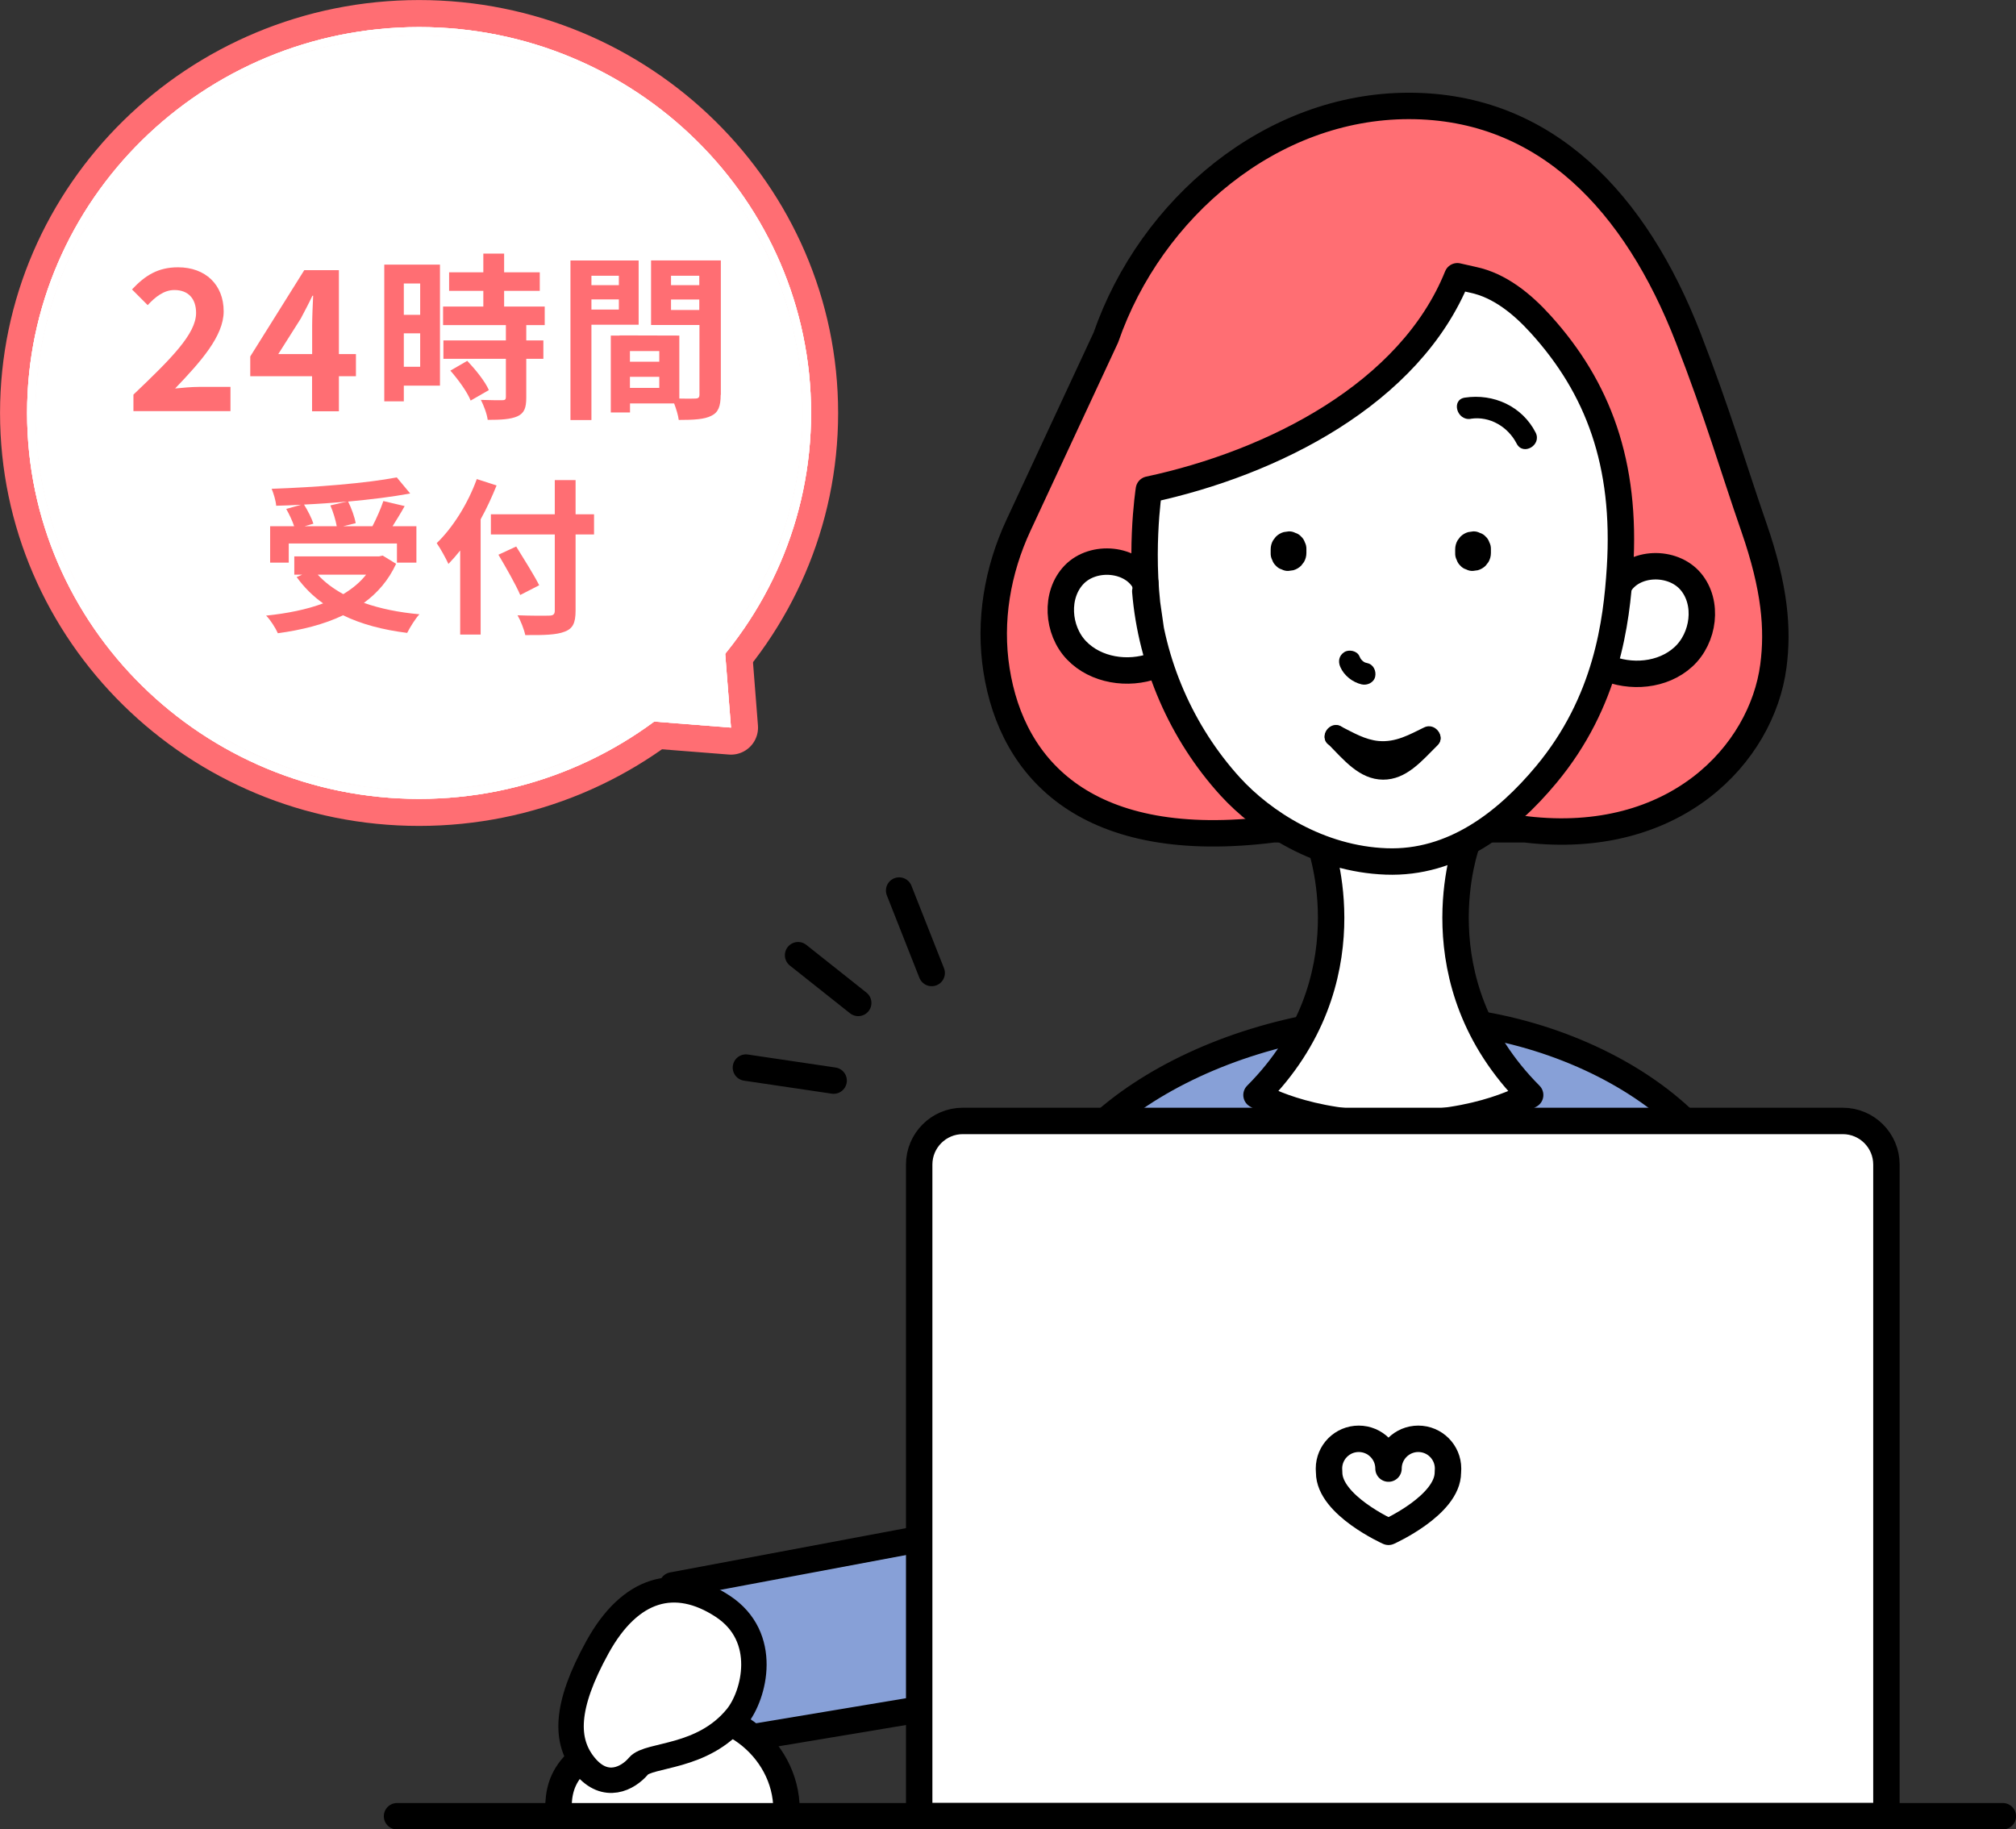 <?xml version="1.0" encoding="UTF-8"?><svg xmlns="http://www.w3.org/2000/svg" viewBox="0 0 240.38 218.12"><rect x="0" y="0" width="240.38" height="218.12" fill="#333333" stroke="none"/><g id="a"/><g id="b"><g id="c"><g><g><g><g><path d="M49.97,4.23c25.26,0,45.74,20.15,45.74,45.01s-20.48,45.01-45.74,45.01S4.23,74.09,4.23,49.24,24.71,4.23,49.97,4.23m0-1C24.2,3.23,3.23,23.87,3.23,49.24s20.97,46.01,46.74,46.01,46.74-20.64,46.74-46.01S75.75,3.23,49.97,3.23h0Z" style="fill:none; stroke:#ff6e73; stroke-linejoin:round; stroke-width:6.45px;"/><ellipse cx="49.97" cy="49.24" rx="45.74" ry="45.01" style="fill:none; stroke:#ff6e73; stroke-linejoin:round; stroke-width:6.45px;"/></g><polygon points="87.16 86.75 85.98 71.74 72.15 85.57 87.16 86.75" style="fill:none; stroke:#ff6e73; stroke-linejoin:round; stroke-width:6.45px;"/></g><g><g><g><path d="M49.97,4.23c25.26,0,45.74,20.15,45.74,45.01s-20.48,45.01-45.74,45.01S4.23,74.09,4.23,49.24,24.71,4.23,49.97,4.23m0-1C24.2,3.23,3.23,23.87,3.23,49.24s20.97,46.01,46.74,46.01,46.74-20.64,46.74-46.01S75.75,3.23,49.97,3.23h0Z" style="fill:#fff;"/><ellipse cx="49.97" cy="49.24" rx="45.74" ry="45.01" style="fill:#fff;"/></g><polygon points="87.16 86.75 85.98 71.74 72.15 85.57 87.16 86.75" style="fill:#fff;"/></g><g><g><path d="M49.97,4.23c25.26,0,45.74,20.15,45.74,45.01s-20.48,45.01-45.74,45.01S4.23,74.09,4.23,49.24,24.71,4.23,49.97,4.23m0-1C24.2,3.23,3.23,23.87,3.23,49.24s20.97,46.01,46.74,46.01,46.74-20.64,46.74-46.01S75.75,3.23,49.97,3.23h0Z" style="fill:#fff;"/><ellipse cx="49.97" cy="49.24" rx="45.74" ry="45.01" style="fill:#fff;"/></g><polygon points="87.16 86.75 85.98 71.74 72.15 85.57 87.16 86.75" style="fill:#fff;"/></g><g><g><path d="M49.97,4.23c25.26,0,45.74,20.15,45.74,45.01s-20.48,45.01-45.74,45.01S4.23,74.09,4.23,49.24,24.71,4.23,49.97,4.23m0-1C24.2,3.23,3.23,23.87,3.23,49.24s20.97,46.01,46.74,46.01,46.74-20.64,46.74-46.01S75.75,3.23,49.97,3.23h0Z" style="fill:#fff;"/><ellipse cx="49.97" cy="49.24" rx="45.74" ry="45.01" style="fill:#fff;"/></g><polygon points="87.16 86.75 85.98 71.74 72.15 85.57 87.16 86.75" style="fill:#fff;"/></g></g></g><g><path d="M15.91,47.05c4.51-4.3,7.47-7.24,7.47-9.74,0-1.7-.93-2.73-2.59-2.73-1.26,0-2.29,.84-3.18,1.8l-1.87-1.87c1.59-1.7,3.13-2.64,5.49-2.64,3.27,0,5.44,2.08,5.44,5.25,0,2.94-2.71,5.98-5.79,9.2,.86-.09,2.01-.19,2.82-.19h3.78v2.89H15.91v-1.98Z" style="fill:#ff6e73;"/><path d="M37.22,44.86h-7.38v-2.36l6.44-10.29h4.13v10.01h2.03v2.64h-2.03v4.18h-3.2v-4.18Zm0-2.64v-3.36c0-1,.07-2.59,.12-3.6h-.09c-.42,.91-.89,1.77-1.38,2.71l-2.69,4.25h4.04Z" style="fill:#ff6e73;"/><path d="M52.46,45.98h-4.31v1.87h-2.33V31.55h6.64v14.43Zm-4.31-12.18v3.74h1.95v-3.74h-1.95Zm1.95,9.93v-3.99h-1.95v3.99h1.95Zm12.65-4.97v1.83h2.04v2.19h-2.04v4.63c0,1.21-.23,1.85-1.06,2.23-.83,.36-1.97,.42-3.54,.42-.08-.7-.47-1.7-.81-2.38,1.02,.04,2.21,.04,2.53,.04,.34,0,.45-.08,.45-.38v-4.56h-7.45v-2.19h7.45v-1.83h-7.49v-2.21h4.8v-1.87h-4.08v-2.21h4.08v-2.23h2.48v2.23h4.25v2.21h-4.25v1.87h4.84v2.21h-2.19Zm-7.03,4.27c.98,1.04,2.12,2.44,2.57,3.48l-2.17,1.25c-.38-.98-1.46-2.48-2.42-3.57l2.02-1.17Z" style="fill:#ff6e73;"/><path d="M70.52,38.72v11.36h-2.5V31.06h8.13v7.66h-5.62Zm0-5.84v1.12h3.27v-1.12h-3.27Zm3.27,4.03v-1.21h-3.27v1.21h3.27Zm12.14,10.17c0,1.36-.28,2.1-1.12,2.5-.83,.42-2.06,.49-3.88,.49-.06-.53-.3-1.32-.55-1.97h-5.26v1.08h-2.29v-9.17h1.04v-.02l7.13,.02v7.51c.83,.02,1.61,.02,1.89,0,.38,0,.51-.13,.51-.47v-8.3h-5.77v-7.7h8.32v16.02Zm-7.32-5.22h-3.5v1.27h3.5v-1.27Zm0,4.39v-1.32h-3.5v1.32h3.5Zm1.4-13.37v1.12h3.37v-1.12h-3.37Zm3.37,4.08v-1.25h-3.37v1.25h3.37Z" style="fill:#ff6e73;"/><path d="M47.23,67.22c-.9,1.96-2.22,3.48-3.84,4.66,1.92,.68,4.16,1.14,6.62,1.36-.5,.54-1.14,1.58-1.46,2.22-2.9-.36-5.48-1.04-7.64-2.1-2.3,1.1-4.96,1.76-7.78,2.14-.24-.56-.9-1.62-1.4-2.1,2.5-.26,4.82-.72,6.8-1.46-1.22-.86-2.28-1.92-3.16-3.14l.66-.28h-.94v-2.18h10.1l.44-.1,1.6,.98Zm-12.8-.14h-2.22v-4.34h2.86c-.2-.62-.58-1.42-.94-2.06l1.78-.5c-1,.06-2.02,.1-2.98,.12-.04-.6-.32-1.5-.54-2.02,5.26-.18,11.28-.66,14.92-1.36l1.6,1.92c-2.16,.4-4.74,.72-7.4,.96,.4,.8,.78,1.86,.9,2.58l-1.48,.36h3.48c.48-.92,1-2.1,1.3-3l2.54,.6c-.46,.84-.98,1.66-1.44,2.4h2.84v4.34h-2.32v-2.28h-12.9v2.28Zm6.94-7.28c-1.68,.16-3.42,.28-5.12,.36,.46,.74,.92,1.64,1.12,2.28l-1.04,.3h3.82c-.12-.7-.42-1.7-.76-2.48l1.98-.46Zm-3.48,8.72c.82,.9,1.84,1.66,3.04,2.32,1.06-.64,2-1.4,2.72-2.32h-5.76Z" style="fill:#ff6e73;"/><path d="M59.21,57.88c-.54,1.34-1.16,2.7-1.9,4.04v13.74h-2.44v-10.02c-.46,.58-.94,1.12-1.4,1.6-.26-.58-.98-1.9-1.4-2.48,1.9-1.82,3.72-4.7,4.78-7.64l2.36,.76Zm11.62,5.84h-2.2v9.08c0,1.54-.36,2.16-1.32,2.52-.98,.38-2.48,.42-4.68,.4-.14-.68-.56-1.74-.92-2.36,1.54,.06,3.3,.06,3.76,.04,.5,0,.68-.16,.68-.6v-9.08h-7.62v-2.4h7.62v-4.08h2.48v4.08h2.2v2.4Zm-8.8,7.22c-.52-1.22-1.7-3.28-2.6-4.8l2.12-.98c.9,1.46,2.14,3.42,2.74,4.62l-2.26,1.16Z" style="fill:#ff6e73;"/></g></g><g><g><path d="M181.96,98.89c17.77,2.08,28.11-9,29.49-19.48,.58-4.41,.19-9.29-2.32-16.53-2.51-7.23-4.29-13.48-7.85-22.64-6.2-15.97-16.9-27.61-33.29-27.61h0c-16.38,0-30.76,12.13-36.13,27.61l-10.43,22.41c-2.5,5.38-3.53,11.38-2.61,17.24,1.87,11.95,10.9,21.78,33.01,18.99h30.12Z" style="fill:#ff6e73;"/><path d="M181.96,98.89c17.77,2.08,28.11-9,29.49-19.48,.58-4.41,.19-9.29-2.32-16.53-2.51-7.23-4.29-13.48-7.85-22.64-6.2-15.97-16.9-27.61-33.29-27.61h0c-16.38,0-30.76,12.13-36.13,27.61l-10.43,22.41c-2.5,5.38-3.53,11.38-2.61,17.24,1.87,11.95,10.9,21.78,33.01,18.99h30.12Z" style="fill:none; stroke:#000; stroke-linecap:round; stroke-linejoin:round; stroke-width:3.15px;"/><g><g><path d="M123.95,148.73c-.76-13.08,18.87-26.5,42.11-27.31,21.22-.73,42.11,12.23,42.11,27.31H123.95Z" style="fill:#87a0d7; stroke:#000; stroke-linecap:round; stroke-linejoin:round; stroke-width:3.15px;"/><path d="M157.55,100.62h17.33s-6.01,16.3,7.57,29.94c0,0-5.93,3.64-16.27,3.41h-.09c-10.33,.23-16.27-3.41-16.27-3.41,13.59-13.63,7.57-29.94,7.57-29.94h.14Z" style="fill:#fff; stroke:#000; stroke-linecap:round; stroke-linejoin:round; stroke-width:3.15px;"/><g><path d="M137.22,75.09c-1.53-8.38-.23-16.72-.23-16.72,14.76-3.16,31.15-11.43,36.78-25.43l1.86,.42c3.16,.66,5.86,2.85,8.1,5.33,6.81,7.53,10.22,16.54,9.43,29.05-.41,6.44-1.56,15.92-8.79,24.61-4.78,5.74-11.14,10.66-19.09,10.36-7.95-.29-14.7-4.67-18.59-8.93-5.8-6.37-9.42-14.69-10.13-23.28l.66,4.59Z" style="fill:#fff;"/><path d="M193.06,69.76c1.7-2.86,6.38-2.97,8.53-.43,2.15,2.54,1.58,6.75-.87,8.99-2.45,2.25-6.31,2.57-9.35,1.23" style="fill:#fff;"/><path d="M193.06,69.76c1.7-2.86,6.38-2.97,8.53-.43,2.15,2.54,1.58,6.75-.87,8.99-2.45,2.25-6.31,2.57-9.35,1.23" style="fill:none; stroke:#000; stroke-linecap:round; stroke-linejoin:round; stroke-width:3.15px;"/><path d="M136.56,69.5c-1.5-2.97-6.17-3.38-8.48-.99-2.31,2.39-2.02,6.63,.28,9.03,2.3,2.4,6.13,2.98,9.25,1.84" style="fill:#fff;"/><path d="M136.56,69.5c-1.5-2.97-6.17-3.38-8.48-.99-2.31,2.39-2.02,6.63,.28,9.03,2.3,2.4,6.13,2.98,9.25,1.84" style="fill:none; stroke:#000; stroke-linecap:round; stroke-linejoin:round; stroke-width:3.15px;"/><path d="M155.77,65.93v-.44c.01-.29-.05-.57-.18-.82-.09-.27-.23-.49-.44-.69-.19-.21-.42-.36-.69-.44-.25-.13-.53-.2-.82-.18l-.57,.08c-.36,.1-.68,.29-.94,.55l-.33,.43c-.19,.33-.29,.69-.29,1.08v.44c-.01,.29,.05,.57,.18,.82,.09,.27,.23,.49,.44,.69,.19,.21,.42,.36,.69,.44,.25,.13,.53,.2,.82,.18l.57-.08c.36-.1,.68-.29,.94-.55l.33-.43c.19-.33,.29-.69,.29-1.08h0Z"/><path d="M177.77,65.93v-.44c.01-.29-.05-.57-.18-.82-.09-.27-.23-.49-.44-.69-.19-.21-.42-.36-.69-.44-.25-.13-.53-.2-.82-.18l-.57,.08c-.36,.1-.68,.29-.94,.55l-.33,.43c-.19,.33-.29,.69-.29,1.08v.44c-.01,.29,.05,.57,.18,.82,.09,.27,.23,.49,.44,.69,.19,.21,.42,.36,.69,.44,.25,.13,.53,.2,.82,.18l.57-.08c.36-.1,.68-.29,.94-.55l.33-.43c.19-.33,.29-.69,.29-1.08h0Z"/><path d="M137.22,75.09c-1.53-8.38-.23-16.72-.23-16.72,14.76-3.16,31.15-11.43,36.78-25.43l1.86,.42c3.16,.66,5.86,2.85,8.1,5.33,6.81,7.53,10.22,16.54,9.43,29.05-.41,6.44-1.56,15.92-8.79,24.61-4.78,5.74-11.14,10.66-19.09,10.36-7.95-.29-14.7-4.67-18.59-8.93-5.8-6.37-9.42-14.69-10.13-23.28l.66,4.59Z" style="fill:none; stroke:#000; stroke-linecap:round; stroke-linejoin:round; stroke-width:3.15px;"/></g><path d="M159.82,79.54c.45,1.02,1.46,1.81,2.54,2.06,.67,.15,1.45-.21,1.61-.92,.15-.67-.2-1.45-.92-1.61-.08-.02-.17-.05-.25-.07-.14-.02,.19,.11-.02,0-.07-.04-.15-.08-.22-.13s-.2-.19-.02-.01c-.05-.05-.1-.09-.15-.14,0,0-.21-.25-.1-.1s-.05-.09-.07-.12c-.05-.09-.1-.18-.14-.28-.28-.63-1.24-.82-1.79-.47-.65,.42-.77,1.12-.47,1.79h0Z"/></g><path d="M175.36,49.93c2.28-.35,4.45,.96,5.48,2.96,.77,1.5,3.03,.18,2.26-1.32-1.6-3.13-5.02-4.68-8.44-4.16-1.66,.25-.96,2.78,.7,2.53h0Z"/></g><path d="M158.59,88.89c1.92,.96,3.76,2,5.97,2.1,2.43,.1,4.43-.95,6.55-1.99,1.51-.74,.19-3-1.32-2.26-1.74,.85-3.37,1.79-5.4,1.61-1.63-.15-3.03-1-4.47-1.72s-2.83,1.51-1.32,2.26h0Z"/><path d="M158.33,88.68c1.84,1.85,3.72,4.26,6.58,4.28,2.79,.01,4.64-2.26,6.46-4.06,1.2-1.19-.65-3.04-1.85-1.85s-2.78,3.31-4.61,3.29-3.51-2.29-4.73-3.51-3.05,.66-1.85,1.85h0Z"/></g><polyline points="117.97 181.94 80.18 189.03 86.56 207.66 117.36 202.52" style="fill:#87a0d7;"/><polyline points="117.97 181.94 80.18 189.03 86.56 207.66 117.36 202.52" style="fill:none; stroke:#000; stroke-linecap:round; stroke-linejoin:round; stroke-width:3.15px;"/><path d="M66.58,215.76c0-3.96,1.4-7.12,12.39-10.9,7.1-2.44,14.81,3.43,14.81,10.9" style="fill:#fff; stroke:#000; stroke-linecap:round; stroke-linejoin:round; stroke-width:3.15px;"/><path d="M87.86,204.7c2.08-2.57,3.91-9.53-1.71-13.2-5.62-3.67-11-2.2-14.91,4.89-3.91,7.09-3.91,11.24-1.47,14.18,2.44,2.93,5.13,1.46,6.36,0s7.66-.85,11.73-5.87Z" style="fill:#fff; stroke:#000; stroke-linecap:round; stroke-linejoin:round; stroke-width:3.03px;"/><path d="M114.8,133.65h104.93c2.87,0,5.2,2.33,5.2,5.2v77.69H109.6v-77.69c0-2.87,2.33-5.2,5.2-5.2Z" style="fill:#fff; stroke:#000; stroke-linecap:round; stroke-linejoin:round; stroke-width:3.15px;"/><line x1="47.34" y1="216.55" x2="238.81" y2="216.55" style="fill:#fff; stroke:#000; stroke-linecap:round; stroke-linejoin:round; stroke-width:3.15px;"/><path d="M172.64,175.56c0,3.91-7.08,7.08-7.08,7.08,0,0-7.08-3.17-7.08-7.08l-.02-.46c0-1.96,1.59-3.55,3.55-3.55s3.55,1.59,3.55,3.55c0-1.96,1.59-3.55,3.55-3.55s3.55,1.59,3.55,3.55l-.02,.46Z" style="fill:#fff; stroke:#000; stroke-linecap:round; stroke-linejoin:round; stroke-width:3.15px;"/><g><line x1="88.94" y1="127.29" x2="99.4" y2="128.84" style="fill:#fff; stroke:#000; stroke-linecap:round; stroke-linejoin:round; stroke-width:3.15px;"/><line x1="95.16" y1="113.89" x2="102.33" y2="119.58" style="fill:#fff; stroke:#000; stroke-linecap:round; stroke-linejoin:round; stroke-width:3.15px;"/><line x1="107.21" y1="106.18" x2="111.09" y2="116.01" style="fill:#fff; stroke:#000; stroke-linecap:round; stroke-linejoin:round; stroke-width:3.15px;"/></g></g></g></g></svg>